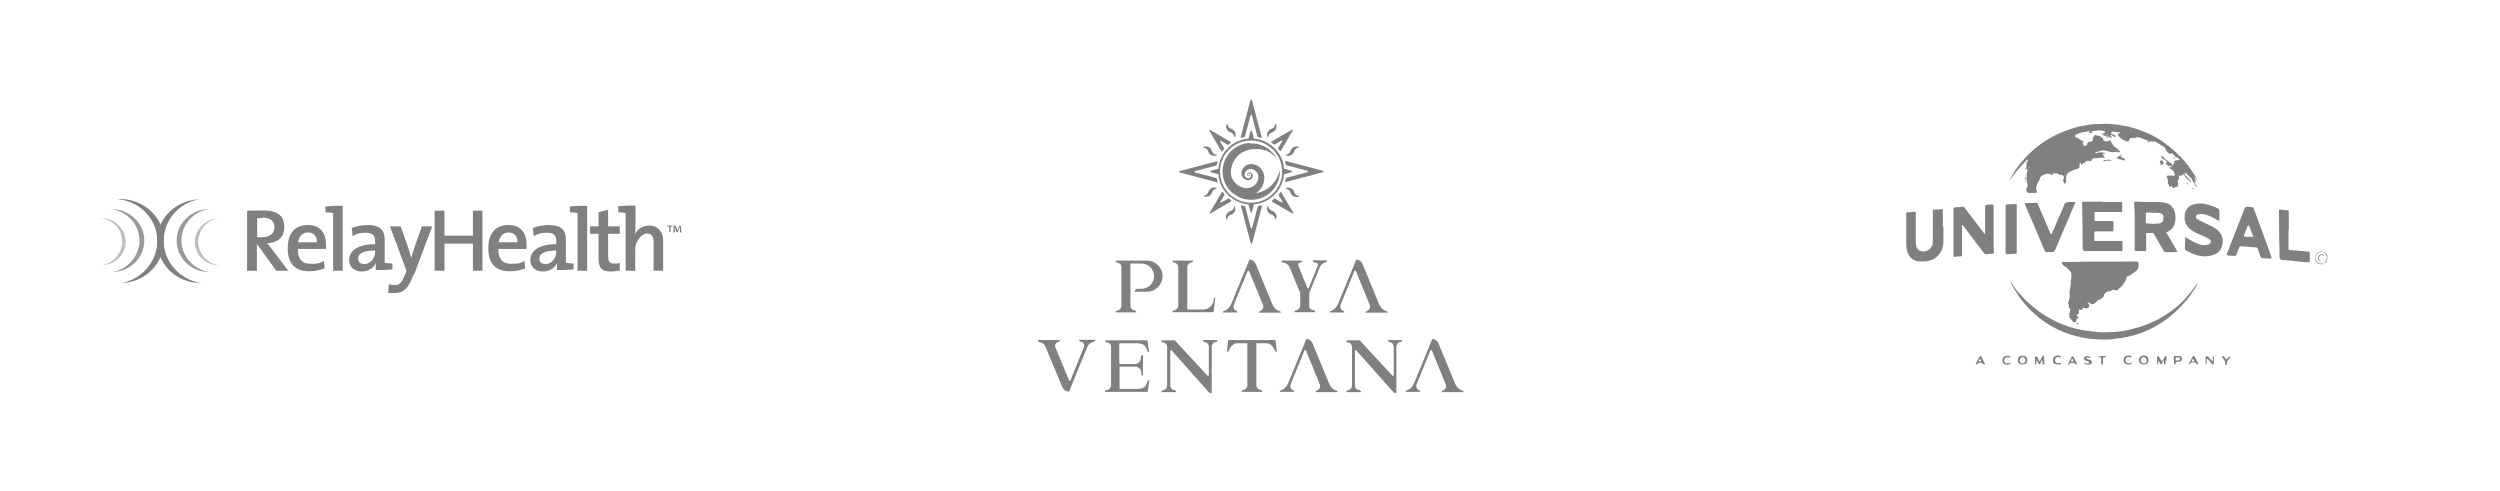 <?xml version="1.0" encoding="UTF-8"?>
<svg id="logos" xmlns="http://www.w3.org/2000/svg" version="1.1" viewBox="0 0 941 185">
  <!-- Generator: Adobe Illustrator 29.6.1, SVG Export Plug-In . SVG Version: 2.1.1 Build 9)  -->
  <defs>
    <style>
      .st0, .st1, .st2 {
        fill: gray;
      }

      .st1 {
        opacity: .8;
      }

      .st1, .st2 {
        isolation: isolate;
      }

      .st2 {
        opacity: .5;
      }
    </style>
  </defs>
  <path class="st0" d="M808.5,53.5c.2,0,.5,0,.7,0,0-.3-.4-.4-.6-.5-1.1-.4-2.1-.8-3.2-1.2-.5-.2-.9-.2-1.4,0-.3.1-.6.1-.9.1-.4,0-.8,0-1.1.1-.3.2-.5.6-.7.9-.3.5-.2.5-.7.3-.8-.3-1.7-.5-2.4-1.2-.4-.4-.7-.8-1.1-1.2-.2-.2,0-.4.3-.5.2,0,.6-.2.6-.2,0-.4-.4-.3-.7-.3-.7,0-1.5-.2-2.2-.3-.3,0-.1,0-.3.3-.5.7.2.6.4.7.4.2.8.4,1.2.6,0,0,.1.1.1.2s0,.1-.2.1c-.4.1-.7.2-1-.2-.2-.2-.4-.3-.6-.4,0,0-.2,0-.3,0,0,.1,0,.3,0,.4.1.1.3.2.5.3,0,0,0,.2.1.3-.1,0-.3.1-.4,0-.3-.1-.7-.3-1-.5,0,0-.2,0-.3,0,0,0,0,.2.2.2.2.1.3.2.5.3,0,0,0,0,0,.1,0,0-.1,0-.2,0-.7-.3-1.3-.7-2-1-.2,0-.2-.2-.4-.3-.2-.1-.5-.2-.7-.3.3,0,.5,0,.8,0,.2,0,.5-.2.7-.3.2-.1.3-.3,0-.5-.4-.2-.8-.4-1.2-.4-1.2-.1-2.4.1-3.5.3,0,0-.2,0-.2.1,0,0,0,.2,0,.2.1.1.3.2.4.3,0,0,0,0,0,.1,0,0,0,0-.2,0-.2,0-.5-.1-.7-.1-.2,0-.4,0-.6,0,0-.2.2-.3.2-.5,0,0,0-.2,0-.2,0,0-.1,0-.2,0-1.1.5-2.4.4-3.5.8-.5.2-.9.4-1.4.6-.2.1-.3.3-.1.5,0,0,0,.2,0,.3,0,.2,0,.4.2.3.4,0,.7,0,.9.3.5.6,1.2.8,1.8,1,.4.1.3.2,0,.4-.3.3-.3.6,0,.9.2.3.3.7.8.5.4-.1.7-.2.8-.7,0-.1,0-.2,0-.3,0-.3.3-.4.6-.5.3,0,.7,0,1-.2.5-.2.6-.5.4-1,0-.2,0-.2.1-.4.2-.1.3-.4.4-.6.2-.3.3-.4.7-.3.5.1.9.2,1.4.3.2,0,.4.3.6.4.3.3.9.3.7,1,.3.3.7.7,1.2.6.2,0,.4,0,.6-.1.3,0,.5-.3.7-.3.2,0,.4.4.5.6.3.4.6.8.8,1.3.2.4.8.8,1.2,1,.6.3.8.9,1.3,1.2,0,0,0,.3,0,.4,0,0-.2.1-.3,0-.7-.1-1.3,0-2,0-.4,0-.8,0-1.2-.1-.5-.1-.9-.3-1.4-.4-.8-.1-1.5-.4-2.3,0-.5.2-1.1.2-1.6.4-.2,0-.3.2-.5.3,0,0,0,.1,0,.2,0,0,0,0,.1,0,.1,0,.3,0,.4,0,.8-.4,1.7-.4,2.6-.3.2,0,.4.1.6.2,0,0,0,.1.1.2,0,0,0,0-.2,0-.1,0-.2,0-.3,0-.2,0-.4,0-.6,0,.1.2.3.3.4.5,0,.5.4.8.7,1.2h0c-.8-.2-1.6-.3-2.4,0-.2,0-.5,0-.8,0-.4,0-.8,0-1.2.1-.3,0-.6.3-.7.6,0,.4-.2.4-.5.4-.1,0-.3,0-.4,0-.7-.3-1.2,0-1.7.6-.2.2-.4.4-.7.3-.2,0-.4,0-.3.2,0,0,0,.2-.1.3,0,0-.2.1-.2,0,0,0-.1-.1-.1-.2,0,0,0-.1,0-.2,0-.1-.1-.2-.2-.3,0,0-.2.2-.3.3,0,.3-.2.6-.1.8.2.7-.3.9-.8,1.2-.1,0-.3.1-.4.1-.8.1-1.6.6-2.3.9-.4.2-.8.5-1.1.8-.2.3-.3.7-.4,1,0,.6,0,1.1,0,1.7,0,.2,0,.4-.1.6-.1.2-.3.3-.5.5-.1-.2-.3-.3-.3-.5-.2-.5-.4-1.1,0-1.6.2-.3,0-.6-.2-.9-.2-.3-.4-.4-.8-.3-.1,0-.3,0-.4-.1-.8-.6-1.7-.6-2.6-.5,0,0-.2.1-.2.2,0,.4-.3.6-.6.3-.5-.5-1-.4-1.6-.4-.2,0-.4,0-.6.2-.2,0-.5.2-.7.3-.8.3-1.3.8-1.4,1.6,0,.1,0,.3,0,.3-.5.4-.6,1-.9,1.5-.4.8-.5,1.7-.2,2.6.2.6.1.6-.5.7-.9,0-1.8,0-2.7,0-.1,0-.3,0-.3-.2-.2-.2-.3-.5-.4-.8-.2-.3.1-.5.2-.8.2-.5.4-1,.2-1.6-.1-.3-.2-.6-.2-.9,0-.4-.2-.9,0-1.3,0-.2,0-.5,0-.8-.2-.7,0-1.3.2-2,0-.1.1-.2,0-.3,0,0,0-.3-.1-.3-.1,0-.3,0-.4,0-.2.3-.3.7-.4,1.1,0,.1,0,.3,0,.4,0,0,0,.1,0,.2,0,0,0-.1,0-.2,0-.4,0-.7.1-1.1,0-.3.3-.7.4-1,0-.2.2-.5.1-.7-.2-.7,0-1.3.5-1.9,0,0,0-.2,0-.3-.1,0-.2,0-.3,0,0,0-.1,0-.2.2-1.2,1.3-2.4,2.5-3.5,3.8-1,1.2-1.9,2.5-2.8,3.7,0,.1-.2.2-.3.4h0c.5-.9,1-1.9,1.5-2.8,1.1-1.8,2.3-3.4,3.7-5,2.6-3,5.6-5.6,9-7.7,2.4-1.5,4.9-2.7,7.6-3.7,2-.7,4-1.3,6.2-1.7,1.7-.3,3.3-.6,5.1-.6s2-.1,3-.1c1.8,0,3.5.2,5.2.4,2,.3,4,.7,5.9,1.3,1.5.5,3,1,4.4,1.6,2.3,1,4.5,2.1,6.5,3.6,1.3.9,2.6,2,3.8,3,1,.9,2,1.8,2.9,2.8,1.9,2,3.5,4.1,4.9,6.4.5.8.9,1.6,1.3,2.4h0c-.2-.3-.5-.6-.7-.9-.2-.2-.2-.6-.5-.5,0,.2.2.4.2.7.1.2.2.5.3.8h0c-.5.3-.6.4-.3.8.1.2.3.4.4.6.2.3.3.6.2.9h0c-.3-.5-.6-1-1-1.6-.1-.2-.3-.4-.4-.7-.2-.6-.6-1.1-1.1-1.5-.5-.5-1-1-1.6-1.6,0,0-.2,0-.4,0,0,.1,0,.2,0,.3,0,.2.1.4.2.5.7.7,1.4,1.5,2.1,2.2.3.3,0,.3,0,.5h0c-.7-.8-1.7-1.3-2.2-2.3,0-.1-.2-.3-.3-.4-.3-.3-.5-.3-.7,0-.2.3-.4.3-.7.2-.1,0-.4,0-.5,0,0,.1-.2.4,0,.5.2.4,0,.6-.2.9-.4.3-.4.9-.2,1.3.2.5,0,.9-.2,1.3,0,.1-.3.2-.5.3,0,0-.2,0-.3,0-.2.1-.5.4-.7.4-.2,0-.4-.4-.6-.6-.1,0-.3-.1-.5,0-.4.2-.6,0-.6-.4,0,0,0-.2,0-.2-.5-.4-.4-.9-.4-1.5,0-.5-.2-1-.4-1.4-.1-.4,0-.5.3-.6.6,0,1.1,0,1.7,0,.3,0,.7.2.9,0,.2-.3,0-.7-.1-1-.4-.9-1-1.6-2-1.8,0,0-.1-.1-.2-.2,0,0,.2,0,.2,0,.1,0,.3,0,.4,0,.3,0,.3,0,.2-.5h0c.2,0,.4,0,.5,0,.4-.5.7-1,1-1.6,0,0,0-.3,0-.4.2-.1.5-.2.8-.3.2,0,.5,0,.7,0,.1,0,.2,0,.3-.2,0,0,0-.2-.1-.3-.4-.3-.7-.8-1.3-.5h0c-.2-.8-.9-1.1-1.4-1.6,0,0-.4,0-.4,0-.2.4-.4.3-.6.1-.6-.5-1.3-1-1.5-1.9,0-.2-.2-.4-.3-.5-1.2-.7-2.3-1.4-3.5-2.1-.2-.1-.6,0-.9,0-.7,0-1.4-.2-2.1-.6,0,0,0,0,0-.2h0ZM793,50.9c0,0,.2,0,.2,0,.1,0,.2-.1.3-.2,0,0-.2-.2-.3-.2,0,0-.2,0-.3.2,0,0,0,.2,0,.2-.1,0-.3.1-.4.2,0,0,.2.2.3.2.4,0,.2-.2.2-.4h0ZM796.8,56.3c0,.2-.2.3-.2.4.1,0,.2.1.3.1s.2-.2.2-.2c0,0-.2-.2-.3-.3h0ZM763.7,63.5c.1-.2.2-.3.3-.4,0,0,0,0-.1-.2,0,.1-.2.2-.3.3,0,0,0,.1.1.2h0Z"/>
  <path class="st0" d="M780.8,121.4c-.2-.1-.5-.2-.6-.4-.4-.5-.8-1-1.2-1.5-.2-.2-.3-.4,0-.8.2-.2,0-.4-.2-.4-.3,0-.3-.2,0-.3.6-.4.4-1.1.4-1.7,0-.3-.2-.4-.5-.2h0c0-.4,0-.7,0-1.1,0,0,0-.2,0-.2-.6-.8,0-1.6.2-2.3.1-.5.2-1,.1-1.5-.1-.9,0-1.8.2-2.7.2-.8.4-1.5.2-2.3,0-.1,0-.2,0-.3.4-.9.3-1.9.2-2.8,0-.2-.1-.4-.2-.5-.6-.8-1.3-1.6-2.2-2.1-.5-.3-.9-.7-1.1-1.3-.2-.3-.1-.4.2-.4,1.1,0,2.2,0,3.3,0,8.1-.3,16.2,0,24.4-.2q1.2,0,1,1.2c0,.2-.2.4-.1.7,0,.8-.4,1.3-.9,1.7-.8.6-1.7,1.2-2.5,1.8,0,0,0,0-.2,0-.7,0-.9.7-1,1.1-.1.6-.4,1.1-.7,1.5-.5.7-.9,1.4-1.6,1.9-.2,0-.3.3-.4.4-.4.5-.9.8-1.6.5-.5-.2-.9-.2-1.3.2-.1.1-.4.2-.6.2-.6,0-1.2.3-1.7.7-.2.2-.4.6-.5.9,0,.4-.2.6-.5.8-.2.1-.4.3-.6.5-.1,0-.2.3-.3.2-.7,0-.9.4-1.3.8-.3.3-.7.7-1.1.9-.5.2-.9,0-1.4-.2-.2-.1-.4-.3-.7-.4,0,0-.2,0-.2,0,0,0,0,.2,0,.3.2.2.6.3.5.8,0,.2.3.4,0,.7-.3.2-.5.5-.9.5-.4,0-.7-.1-1.1-.2-.1,0-.3,0-.4,0s0,0,0,0c0,0,0,0,0,0,0,0,0,.1,0,.2-.3.7-.2.7-1,.4-.1,0-.3,0-.4,0,0,.1,0,.3,0,.4,0,.3,0,.6,0,.8s0,.5-.5.6c-.5.1-.5.3-.1.7,0,0,.2.2.3.3.2.1.2.2,0,.4-.2.2-.4.4-.6.6,0,0-.1,0-.1.1,0,.2,0,.5,0,.6-.1.1-.4.2-.6.2,0,0,0,0,0,.2h0Z"/>
  <path class="st0" d="M803.5,87.6c0-1.3,0-2.7,0-4,0-2.2,0-4.4-.2-6.6,0-.2,0-.4,0-.6,0-.4.2-.5.5-.5.8,0,1.6,0,2.4.1.4,0,.8,0,1.2,0,.9,0,1.8,0,2.7,0,1.4,0,2.8,0,4.2.2,2.3.2,4,1.7,4.4,4.2.2,1.1.2,2.1,0,3.2-.3,1.6-1.2,2.8-2.6,3.5-.8.4-.8.4-.3,1.1,1.1,1.9,2.3,3.9,3.4,5.8.2.3.2.6.3.8-.3,0-.6.1-.9.1-1.1,0-2.2,0-3.3,0-.4,0-.7-.1-.9-.5-1.1-1.9-2.2-3.8-3.3-5.7,0-.1-.2-.2-.2-.4-.2-.5-.6-.7-1.1-.6-.5,0-1,0-1.5,0-.5,0-.5,0-.5.5,0,.8,0,1.6,0,2.4v3.2c0,.6,0,.7-.6.7-1,0-2,0-3.1,0-.5,0-.6,0-.6-.6v-6.5h0ZM810.8,84.2h0c.4,0,.8,0,1.2,0,1.9-.2,2.4-.8,2.3-2.6,0-.7-.4-1.1-1-1.3-.5-.1-1-.2-1.4-.2-1.2,0-2.4,0-3.7-.1-.4,0-.5.1-.5.6,0,.4,0,.8,0,1.2,0,.6,0,1.2,0,1.8,0,.3.1.5.5.5.8,0,1.7.1,2.5.2h0Z"/>
  <path class="st0" d="M791.3,76h6.7c.7,0,.8,0,.8.8v2.5c0,.4-.1.5-.5.5h-9.5c-.3,0-.4.1-.4.4v2.6c0,.2.1.4.4.4.2,0,.4,0,.6,0h5.6c.3,0,.5.1.5.5v3c0,.3-.2.4-.4.4h-6.1c-.6,0-.7,0-.7.7,0,.8,0,1.5,0,2.3,0,.6,0,.6.7.6,1.1,0,2.2,0,3.3,0h6c.6,0,.6,0,.6.6,0,.9,0,1.8,0,2.7,0,.5,0,.5-.5.5h-13.5q-1,0-1-1v-2.8c0-4.6-.1-9.2-.2-13.8,0-1.1,0-1,1-1h6.5Z"/>
  <path class="st0" d="M735.3,87.5v-8.8c0-.5.1-.6.6-.7.2,0,.4,0,.6,0,.7,0,1.3,0,1.9-.2.5,0,.8,0,1.1.4,1.8,2.4,3.6,4.8,5.4,7.1.7.9,1.3,1.7,2,2.6,0,0,.2,0,.3.1,0,0,0-.2,0-.2,0-.2,0-.4,0-.7v-8.9c0-.2,0-.5,0-.7,0-.1.2-.3.3-.3.8-.3,1.7-.2,2.6-.2,0,0,.2.2.3.3,0,.2,0,.4,0,.7,0,4.2,0,8.3,0,12.4,0,1.4,0,2.8.1,4.2,0,.2,0,.4,0,.6,0,.1-.2.3-.3.3-.8,0-1.7.1-2.5.2-.4,0-.6,0-.9-.4-.9-1.3-1.9-2.5-2.9-3.8-1.6-2.2-3.3-4.3-4.9-6.5,0,0,0,0-.1-.1-.1,0-.3-.2-.4-.3,0,.1,0,.3,0,.4v10.7c0,.7,0,.7-.7.8-.7,0-1.3.1-2,.2-.4,0-.5-.2-.5-.5v-8.8h0,0Z"/>
  <path class="st0" d="M822.5,91.4v-1.8c0-.3.2-.4.4-.2.4.2.8.5,1.2.8,1.3.7,2.7,1.5,4.2,1.9,1,.2,1.9.2,2.8,0,.2,0,.4-.2.6-.3.6-.5.7-1.2,0-1.7-.7-.5-1.5-.9-2.2-1.2-1.3-.6-2.7-1-3.9-1.8-1-.6-1.9-1.3-2.5-2.3-.5-.8-.8-1.7-.8-2.6,0-.3,0-.6,0-.9-.1-1.6,1-3.5,2.9-4.2,1.7-.6,3.3-.7,5-.3,1.6.4,3.1.9,4.5,1.6.5.3.7.6.7,1.1,0,1.1,0,2.1,0,3.2,0,.4,0,.5-.4.3-.7-.3-1.3-.7-2-1.1-.8-.4-1.6-.7-2.4-1-.9-.3-1.8-.4-2.8-.3,0,0-.2,0-.2,0-.5.1-.9.3-1,.8-.2.5.2.8.5,1.1.8.5,1.6.9,2.5,1.3,1.2.6,2.4,1.1,3.5,1.7,1.1.6,2.1,1.4,2.8,2.5.9,1.6.9,3.2.4,4.8-.7,2.2-2.4,3.1-4.5,3.5-.6,0-1.1.2-1.7.2-1.7,0-3.3-.4-4.8-1-.8-.3-1.5-.8-2.3-1.1-.4-.2-.6-.5-.6-.9,0-.6,0-1.1,0-1.7h0Z"/>
  <path class="st0" d="M731.5,85.3c0,2,0,4,0,6-.2,2.4-1.1,4.5-3.2,5.9-1.2.8-2.5,1.1-3.9,1.2-.8,0-1.7,0-2.5,0-2-.4-3.2-1.6-3.9-3.4-.3-1-.5-2-.5-3,0-3.5,0-7.1,0-10.6v-.7c0-.8,0-.8.7-.8.9,0,1.8-.2,2.6-.2,0,0,.3,0,.3.2,0,.9,0,1.8,0,2.7,0,2.9,0,5.7,0,8.6,0,.5.1,1,.2,1.5.4,1.7,1.9,2.1,3.2,1.9,1.9-.4,3-1.7,3-3.7,0-3.6,0-7.1,0-10.7v-.6c0-.6,0-.7.7-.7.8,0,1.6-.1,2.4-.2.7,0,.7,0,.7.7v6.1h0Z"/>
  <path class="st0" d="M853.9,97.3c-.8,0-1.7-.1-2.5-.2-.4,0-.5-.3-.6-.6-.3-.9-.6-1.7-.9-2.6-.3-.8-.3-.8-1.1-.8-1.2,0-2.3-.2-3.5-.3-.7,0-1.4,0-2-.1-.3,0-.4.3-.5.5-.3.8-.6,1.5-.9,2.3,0,.2-.1.4-.3.6,0,.1-.3.2-.4.2-.7,0-1.5,0-2.2-.1,0,0-.2,0-.2,0-.8-.2-.8-.2-.5-.9,1.8-4.7,3.7-9.4,5.5-14.1.3-.9.7-1.8,1.1-2.7.2-.5.5-.7,1-.7.6,0,1.3.1,1.9.2.3,0,.4.3.5.5.3.9.7,1.8,1,2.7,1.2,3.2,2.3,6.3,3.5,9.5.7,1.9,1.4,3.8,2.1,5.8,0,.1,0,.3.1.4,0,.4,0,.4-.4.4-.3,0-.6,0-.8,0h0s0,0,0,0ZM847.6,89.2c.4.1.5,0,.4-.4-.4-1.2-.9-2.5-1.4-3.7,0-.1-.2-.2-.3-.3,0,0-.2.2-.3.3-.4,1.1-.9,2.2-1.3,3.3-.2.6-.1.7.5.7.8,0,1.5,0,2.3,0h0Z"/>
  <path class="st0" d="M827.4,106.2c-.4.7-.7,1.5-1.1,2.2-1.2,1.8-2.4,3.6-3.8,5.2-1.9,2.2-4,4.2-6.3,6-2.2,1.7-4.6,3.2-7.1,4.4-3,1.4-6.1,2.4-9.3,3-1.4.3-2.8.3-4.1.6-2.2.3-4.5.2-6.7.1-2.6-.1-5.1-.6-7.6-1.2-3.1-.8-6-1.9-8.8-3.5-2.2-1.2-4.4-2.7-6.3-4.4-1-.9-2.1-1.9-3-2.9-1.9-2-3.5-4.2-4.9-6.5-.6-.9-1.1-1.9-1.6-2.9,0-.2-.1-.3-.2-.5h0c.2.3.5.6.7.9.9,1.6,2,3,3.3,4.3.9,1,1.7,2,2.7,2.8,2.4,2.2,4.9,4.1,7.7,5.7,2.4,1.4,4.9,2.5,7.5,3.4,1.9.6,3.8,1.1,5.7,1.4,1.4.3,2.9.3,4.3.6,2.1.3,4.3.2,6.4.1,2.3-.1,4.7-.4,7-1,2.1-.5,4.2-1.1,6.2-1.9,2.3-.9,4.5-2,6.6-3.3,1.9-1.2,3.7-2.5,5.4-4,1.4-1.2,2.6-2.6,3.8-4,1-1.2,2-2.5,2.9-3.8.2-.3.5-.6.7-.9h0Z"/>
  <path class="st0" d="M771.4,94.9c-.3,0-.6,0-.8,0-.6,0-.9-.2-1.1-.8-1.1-2.7-2.3-5.4-3.4-8.1-1-2.3-2-4.6-3-6.9-.3-.7-.6-1.5-.9-2.2-.2-.4,0-.5.4-.5.8,0,1.6,0,2.4,0,.5,0,.9,0,1.3-.1.3,0,.6,0,.7.4.8,2,1.7,4,2.6,6,.7,1.7,1.4,3.3,2.1,5,0,0,0,.2.1.2.2.3.3.3.5,0,.3-.6.5-1.2.8-1.8,1.3-2.9,2.5-5.9,3.8-8.8,0,0,0,0,0,0,.2-1.1,1-1.2,1.9-1.3.7,0,1.4,0,2,0,.4,0,.5,0,.3.4-.8,1.8-1.6,3.6-2.3,5.4l-3,7c-.8,1.8-1.5,3.5-2.2,5.2-.3.7-.7,1-1.4.9-.2,0-.5,0-.7,0h0Z"/>
  <path class="st0" d="M861.4,86.6v7c0,.3.1.5.4.5,1.2.1,2.5.2,3.7.3,1.2.1,2.3.2,3.5.3.2,0,.4.1.4.4v3.2c0,.3-.2.4-.4.4s-.6,0-.8,0c-1.1,0-2.2-.2-3.4-.3-.8,0-1.7-.2-2.5-.3-.8,0-1.7-.1-2.5-.2-.2,0-.3,0-.5,0-.9,0-1.3-.5-1.3-1.4s0-1.8,0-2.7c-.2-4.6-.1-9.2-.2-13.8v-.5c0-.6.1-.7.7-.6.8,0,1.6.2,2.4.3.6,0,.6,0,.6.7v6.8h0Z"/>
  <path class="st0" d="M754.9,86.3v-8.4c0-.8.1-1,1-1,1,0,1.9,0,2.9-.1.1,0,.3.2.3.3,0,.2,0,.4,0,.6,0,5.7,0,11.3,0,17v.4c0,.3-.2.4-.4.4-1,0-2.1.1-3.1.2-.6,0-.7,0-.7-.7v-8.6h0Z"/>
  <path class="st0" d="M815.1,135.7c0,.4,0,.8,0,1.2,0,.1-.2.3-.3.3-.1,0-.3-.2-.3-.3,0-.3,0-.6,0-.9s0-.2,0-.3c0,0-.2.1-.3.2-.2.3-.3.6-.4.9,0,.1-.2.3-.4.4,0,0-.2-.2-.3-.3-.2-.3-.3-.6-.4-.8,0-.1-.2-.2-.3-.3,0,.1-.1.3-.1.4,0,.2,0,.5,0,.8,0,.1-.1.2-.2.3,0-.1-.2-.2-.2-.4,0-.8,0-1.6,0-2.4,0-.1.1-.4.2-.4.2,0,.5,0,.6.2.2.3.4.8.6,1.1.1.2.3.4.4.6.2-.2.3-.4.5-.6.2-.3.3-.7.5-1,.1-.2.3-.3.6-.3.3,0,.2.3.2.5v1.2h0Z"/>
  <path class="st0" d="M769.5,135.4c0,.5,0,1,0,1.5,0,.1,0,.3-.2.3-.2,0-.5,0-.5-.2,0-.4,0-.7,0-1.1,0,0,0-.2,0-.2,0,0-.2,0-.3,0-.2.4-.3.7-.5,1.1,0,.1-.2.3-.4.4,0,0-.2-.2-.3-.3-.2-.4-.3-.7-.5-1.1,0,0-.1-.1-.2-.1s-.1.1-.1.2c0,.3,0,.7,0,1s0,.2-.1.3c0,0-.2,0-.3,0,0,0-.1-.1-.1-.2,0-.9,0-1.8,0-2.7,0,0,.1-.2.2-.2.3,0,.5,0,.7.4.2.4.4.8.6,1.2,0,.1.1.2.2.3.1-.1.2-.2.3-.4.2-.4.4-.8.6-1.2,0-.2.2-.3.4-.4.2-.1.4,0,.4.3v1h0,0Z"/>
  <path class="st0" d="M806.9,137.2c-1.1.1-1.8-.8-1.8-1.7,0-1.2.8-1.6,1.8-1.7,1.1,0,1.8.6,1.8,1.7s-.6,1.7-1.8,1.7h0ZM808,135.7c0-.6-.5-1.3-1.1-1.3s-1.1.6-1.1,1.2c0,.6.4,1.1,1.1,1.2s1.1-.4,1.2-1.1Z"/>
  <path class="st0" d="M761.2,137.2c-1.1,0-1.8-.6-1.7-1.7,0-1,.7-1.7,1.8-1.6.9,0,1.8.4,1.8,1.7,0,1.1-.7,1.6-1.8,1.6ZM762.4,135.6c0-.6-.6-1.2-1.1-1.2-.5,0-1.1.6-1.1,1.3,0,.6.5,1.1,1.1,1.1.6,0,1.1-.5,1.1-1.2h0Z"/>
  <path class="st0" d="M830.2,135.6c0-.3,0-.7,0-1,0-.2,0-.5.2-.5.2,0,.5,0,.7.1.2.2.4.4.6.7.3.3.6.6.9.9,0,0,.1,0,.2.1,0,0,.1-.2.1-.3,0-.4,0-.8,0-1.2,0-.1.1-.3.2-.4,0,.1.2.2.2.4,0,.8,0,1.6,0,2.4,0,.4-.3.5-.6.3-.1,0-.2-.2-.3-.3-.5-.5-.9-1.1-1.4-1.6,0,0-.2-.1-.2-.1,0,0-.2.2-.2.2,0,.4,0,.8,0,1.2,0,.1,0,.3,0,.4,0,0-.2.2-.2.2,0,0-.2-.1-.2-.2,0-.4,0-.9,0-1.4h0,0Z"/>
  <path class="st0" d="M818.2,135.6v-1.2c0-.3.2-.4.5-.4.6,0,1.1,0,1.7,0,.5,0,.8.3.9.8.1.6,0,1-.5,1.2-.3.1-.7.2-1.1.2-.6,0-.7,0-.8.7,0,.2-.2.4-.4.3-.1,0-.2-.2-.2-.4,0-.4,0-.8,0-1.2h0ZM819.6,134.5c-.7,0-.8.2-.7.8,0,.4.4.4.7.4.6,0,1-.2,1-.6,0-.4-.4-.6-.9-.6h0Z"/>
  <path class="st0" d="M747.2,137.1c0,0-.2.1-.3.1-.3,0-.4-.1-.5-.3-.4-.5-1.6-.5-2,0-.1.1-.2.2-.4.3,0,0-.2,0-.3,0,0-.1,0-.2,0-.3.4-.8.8-1.7,1.3-2.5.3-.5.7-.5.9,0,.4.8.8,1.7,1.2,2.5,0,0,0,.1,0,.2h0ZM745.3,136.2c.2-.1.4-.3.4-.4,0-.2-.2-.5-.4-.7,0,0-.5.5-.5.7,0,.1.2.2.5.4h0Z"/>
  <path class="st0" d="M785.6,137.3c-.2,0-.6-.2-1-.3,0,0,0-.2-.1-.4.1,0,.3,0,.3,0,.4.2.8.3,1.2.2.2,0,.3-.2.4-.4,0,0-.2-.3-.3-.3-.4-.2-.8-.2-1.1-.4-.5-.2-.6-.5-.6-.9,0-.4.4-.6.8-.7.6-.2,1.1,0,1.6.2,0,0,.1.2.2.4-.1,0-.2.1-.3,0-.3,0-.7-.2-1-.2s-.3.2-.4.3c.1.1.2.3.3.3.4.2.8.3,1.2.4.4.2.6.5.6.9,0,.4-.4.7-.8.8-.2,0-.5,0-.9,0h0Z"/>
  <path class="st0" d="M823.9,137.3c0-.2-.1-.3,0-.4.5-.9.9-1.8,1.4-2.7.2-.3.5-.3.8,0,0,0,0,.1.1.2.4.8.8,1.6,1.2,2.4,0,0,0,.3,0,.3-.1,0-.3.1-.4,0-.2,0-.3-.1-.4-.3-.2-.5-.7-.4-1.1-.4-.4,0-.8-.1-1,.4,0,.1-.3.2-.5.4h0ZM825.5,136.2c.2-.2.5-.3.4-.4-.1-.3-.3-.5-.5-.7-.2.2-.3.4-.4.7,0,0,.3.2.5.4h0Z"/>
  <path class="st0" d="M781.8,137.1c0,0-.1.1-.2.1-.3,0-.5,0-.6-.3-.2-.5-.7-.3-1-.3s-.8-.1-1,.4c0,.1-.2.2-.4.3,0,0-.2,0-.2,0,0,0,0-.2,0-.2.4-.9.9-1.8,1.3-2.7.2-.4.6-.4.8,0,.5.9.9,1.8,1.3,2.6,0,0,0,0,0,.1h0ZM780,136.2c.2-.2.4-.3.4-.4,0-.3-.4-.8-.5-.7-.2.2-.3.4-.4.7,0,0,.3.2.5.4h0Z"/>
  <path class="st0" d="M774.5,137.2c-1.1,0-1.8-.6-1.8-1.6,0-1.1.8-1.9,2-1.8.3,0,.6.1.9.3,0,0,0,.2.2.4-.1,0-.2,0-.3,0-.2,0-.3-.1-.5-.1-.7-.2-1.4.3-1.5,1-.1.7.4,1.3,1.1,1.3.3,0,.6-.1.9-.1,0,0,.2,0,.3,0,0,.1,0,.4-.1.4-.2.1-.4.2-.6.2-.2,0-.3,0-.5,0h0Z"/>
  <path class="st0" d="M755.5,137.3c-1.3,0-2.1-1-1.7-2.3.2-.7,1.1-1.2,1.9-1.1.3,0,.7.2,1,.3,0,0,0,.2,0,.4,0,0-.2,0-.3,0-.2,0-.3-.1-.5-.1-.8-.2-1.6.4-1.5,1.2,0,.6.4,1,1,1.1.3,0,.7-.1,1.1-.2,0,0,.2,0,.3,0,0,.1,0,.2,0,.3,0,0-.2.1-.3.2-.3,0-.6.1-.9.2h0Z"/>
  <path class="st0" d="M801.1,137.2c-1.1,0-1.8-.6-1.8-1.6,0-1.1.8-1.9,2-1.8.3,0,.6.1.9.2,0,0,.1.2.2.4-.1,0-.2.1-.3.1-.2,0-.3,0-.5-.1-.5-.2-.9,0-1.3.4-.3.4-.3.8-.2,1.2.2.5.6.7,1.1.7s.5,0,.8-.1.3-.2.4,0c0,.1-.1.3-.2.4-.2.1-.4.1-.6.2-.1,0-.3,0-.4,0h0Z"/>
  <path class="st0" d="M815.3,61.3c.3,0,.4-.2.2-.5s-.5-.4-.7-.6c-.4-.2-.8-.5-1.1-.7-.2-.2-.2-.4-.3-.7,0,0,.1-.2.2-.2,0,0,.2.1.2.2,0,.5.7,0,.8.5,0,.3.1.5.5.7.5.3,1,.7,1.5,1.1.2.2.3.3.6.4.1,0,.3.2.3.3.2.6.2.6-.5.6-.4,0-.8.1-1.2.2h0c0,0,0-.2,0-.2,0-.1.2-.2.3-.3-.2,0-.3-.2-.4-.1-.6,0-.2-.5-.5-.7h0Z"/>
  <path class="st0" d="M837.9,137.3c-.2-.1-.3-.2-.4-.3,0-.1,0-.3,0-.5,0-.4-.1-.8-.4-1.1-.3-.4-.5-.7-.8-1.1-.1-.2,0-.3.2-.3.4,0,.7.3.9.6.2.2.4.5.7.7.2-.2.4-.5.6-.7.1-.1.2-.3.4-.4.1,0,.3,0,.5,0,0,.1,0,.3-.2.4-.3.4-.6.9-1,1.3-.3.3-.2.7-.2,1.1,0,.2-.1.3-.2.6h0Z"/>
  <path class="st0" d="M791.4,134c.4,0,.7,0,1.1,0,0,0,.2.1.2.2,0,0-.2.2-.3.3,0,0-.2,0-.3,0-.4,0-.5.2-.5.6,0,.6,0,1.1,0,1.7,0,.2,0,.4-.2.4-.2,0-.5,0-.5-.3v-1.9c0-.4-.1-.5-.5-.5-.1,0-.2,0-.3,0,0,0-.2-.1-.2-.2,0,0,0-.2.2-.2.3,0,.6,0,.9,0h.3s0,0,0,0Z"/>
  <path class="st0" d="M799.5,60.4c-.2,0-.3,0-.3,0-.8-.5-1.7-.5-2.5-.8,0,0,0-.2,0-.2.5-.4,1.1-.8,1.7-1.1,0,0,.2,0,.3,0,0,0,0,.2-.2.2,0,0-.2.1-.3.2,0,0,0,.2,0,.3.4.2.7.3,1.1.5.1,0,.3.1.3.2.1.2.2.3.3.5-.2,0-.3.2-.5.2h0Z"/>
  <path class="st0" d="M874.7,99.2c-1.2.7-2.7-.1-3.1-1.1-.5-1.2,0-2.7,1.2-3.2.5-.2,1.1-.3,1.6,0h0c-.3,0-.6,0-.8,0-1.1,0-2.1,1.1-2,2.2.1,1.3,1.1,2.2,2.1,2.1.3,0,.6,0,.9,0h0Z"/>
  <path class="st0" d="M813.2,61.5s0-.2,0-.2c-.8-.3.3-.6,0-.9.2-.2.8,0,.9.2,0,.1,0,.3.2.5.2.4,0,.6-.2.7-.1,0-.2.1-.4.2-.4.2-.5.1-.5-.5h0Z"/>
  <path class="st0" d="M874.5,94.9c.8.2,1.5.9,1.5,1.7,0,.3,0,.6,0,.8,0,.9-.5,1.4-1.4,1.7h0c0,0,.1-.2.2-.2,1.3-1,1.4-2.5.1-3.6-.2-.2-.3-.3-.5-.4h0Z"/>
  <path class="st0" d="M794.8,60.3c-.2,0-.4.2-.6.2-.7,0-1.4,0-2.1.2,0,0-.2,0-.2,0,0,0-.2-.2-.2-.2,0,0,0-.1.2-.2.3,0,.7-.3,1.1,0,.2.1.4,0,.4-.3h0c.5.1,1,.2,1.5.3h0Z"/>
  <path class="st0" d="M762.4,68.3c0-.4,0-.8,0-1.2,0-.1,0-.3,0-.4,0-.1.2-.2.3-.3,0,0,0,.2,0,.3,0,.6,0,1.1-.3,1.6h0Z"/>
  <path class="st0" d="M781.3,121.7c.2,0,.5-.3.6-.2.3.1.5.4.8.6,0,0,0,0,0,0-.3,0-.5,0-.8-.2-.2,0-.3-.2-.5-.3h0Z"/>
  <path class="st0" d="M823.3,68.7c0,.2.2.4.2.6,0,.1,0,.3,0,.4,0-.1-.1-.2-.2-.3,0-.2-.2-.4-.2-.5,0,0,0,0,0-.2h.1Z"/>
  <path class="st0" d="M818.6,60.1c-.2-.2-.3-.3-.5-.5,0,0,0-.2,0-.2,0,0,.2,0,.2,0,.2.2.4.3.2.6h0Z"/>
  <path class="st0" d="M794.8,60.3c0,0,0-.2.2-.2.1,0,.3-.1.4-.2h0c-.1.2-.3.3-.4.3,0,0-.2,0-.2,0h0Z"/>
  <path class="st0" d="M825.6,70.7v.5h0c-.1,0-.2-.1-.4-.2,0,0-.1-.2-.2-.2h.3c0,0,.2,0,.2,0h0Z"/>
  <path class="st0" d="M800.2,60.8c0,0,0,.1,0,.2,0,0-.2-.1-.2-.2,0,0,0,0,0-.1,0,0,.2,0,.3.1Z"/>
  <path class="st0" d="M790.3,50.5c.1,0,.2,0,.3,0,0,0-.2,0-.2,0,0,0-.2,0-.2,0,0,0,.2,0,.2-.1h0Z"/>
  <path class="st0" d="M762.4,69c-.3-.4-.3-.4,0-.7h0v.7h0Z"/>
  <path class="st0" d="M818.7,60.3h.3c0,0,0,.2-.1.3,0,0-.1-.2-.2-.3h0Z"/>
  <path class="st0" d="M778.6,116.1c0,.1,0,.2,0,.3,0,0,0,.1,0,.2,0,0,0-.2,0-.2,0,0,0-.2.1-.3h0Z"/>
  <path class="st0" d="M762.4,69s0,0,0,0c0,.1,0,.3,0,.4,0,0,0,0,0,0,0-.1,0-.3,0-.4h0c0,0,0,0,0,0Z"/>
  <path class="st0" d="M791.3,50s0,0,0,0c0,0,0,0,.2,0,0,0,0,0,0,0,0,0,0,0-.1,0Z"/>
  <path class="st0" d="M808.5,53.5c0,0-.1,0-.2,0,0,0,0-.1,0-.2,0,0,0,0,.1,0,0,0,0,0,0,.1h0Z"/>
  <path class="st0" d="M822.8,67.8c0,0,0,.1,0,.2,0,0,0,0,0,0,0,0,0-.1,0-.2h0Z"/>
  <path class="st0" d="M756.6,69.2l.2-.3h0c0,.1-.1.2-.2.3h0Z"/>
  <path class="st0" d="M794.7,58.2c0,0-.1,0-.2,0h.2c0,0,0,0,0,0h0Z"/>
  <path class="st0" d="M756.6,69.2c0,.1-.1.2-.2.3h0c0-.1.1-.2.2-.3h0Z"/>
  <path class="st0" d="M807.9,53s0,0,0,0,0,0,0,0c0,0,0,0,0,0s0,0,0,0Z"/>
  <path class="st0" d="M827.9,69.5c0-.1-.1-.2-.2-.3h0c0,.1.1.2.2.3h0Z"/>
  <path class="st0" d="M825.6,69.8c0,0,0,.1.1.2,0,0,0-.1-.1-.2h0Z"/>
  <path class="st0" d="M827.3,71.2c0,0,0,.1,0,.2,0,0,0,0,0,0,0,0,0-.1,0-.2h0Z"/>
  <path class="st0" d="M781.2,121.6c-.1,0-.2-.1-.3-.2h0c.1,0,.2.1.3.2h0Z"/>
  <path class="st0" d="M782.9,117.4s0,0,0,0c0,0,0,0,0,0,0,0,0,0,0,0s0,0,0,0Z"/>
  <path class="st0" d="M778.7,117.3s0,0,0,0c0,0,0,0,0,0,0,0,0,0,0,0h0Z"/>
  <path class="st0" d="M827.8,69.2c0-.1-.1-.2-.2-.3h0c0,.1.1.2.2.3h0Z"/>
  <path class="st0" d="M827.4,106.2l.2-.3h0c0,.1-.1.2-.2.3h0Z"/>
  <path class="st0" d="M828.3,104.7c0,0,0-.1,0-.2,0,0,0,.1,0,.2h0Z"/>
  <path class="st0" d="M756.4,105.5c0,.1.1.2.2.3h0c0-.1-.1-.2-.2-.3h0Z"/>
  <path class="st0" d="M828.1,105c0-.1.1-.2.2-.3h0c0,.1-.1.2-.2.3h0Z"/>
  <path class="st0" d="M756.4,105.5c0-.1-.1-.2-.2-.3h0c0,.1.1.2.2.3h0Z"/>
  <path class="st0" d="M827.9,105.3c0-.1.1-.2.2-.3h0c0,.1-.1.2-.2.3h0Z"/>
  <path class="st0" d="M756.3,105.2s0,0,0,0c0,0,0,0,0,0h0Z"/>
  <path class="st0" d="M828,105.3s0,0,0,0c0,0,0,0,0,0h0Z"/>
  <path class="st0" d="M827.6,105.8s0,0,0,0c0,0,0,0,0,0h0Z"/>
  <path class="st0" d="M822.8,67.8s0,0,0,0c0,0,0,0,0,0h0Z"/>
  <path class="st0" d="M781.2,121.6c0,0,.1.1.2.2h0c0,0-.1-.1-.2-.2h0Z"/>
  <path class="st0" d="M825.5,71.2s0,0,0,0c0,0,0,0,0,0h0Z"/>
  <path class="st0" d="M817.3,63.4s0,0,0,0c0,0,0,0,0,0h0Z"/>
  <path class="st0" d="M825.5,70.7s0,0,0,0c0,0,0,0,0,0h0Z"/>
  <path class="st0" d="M815.8,62.7s0,0,0,0c0,0,0,0,0,0h0Z"/>
  <path class="st0" d="M815.3,61.3s0,0,0,0c0,0,0,0,0,0h0Z"/>
  <path class="st0" d="M819.2,60.1c0,0-.1.1-.2.2h0c0,0,.1-.1.2-.2h0Z"/>
  <path class="st0" d="M818.7,60.3c0,0-.1-.1-.2-.2h0c0,0,.1.1.2.2h0Z"/>
  <path class="st0" d="M825.5,69.8s0,0,0,0c0,0,0,0,0,0h0Z"/>
  <path class="st0" d="M828,69.5s0,0,0,0c0,0,0,0,0,0h0Z"/>
  <path class="st0" d="M756.4,69.5s0,0,0,0c0,0,0,0,0,0h0Z"/>
  <path class="st0" d="M825.2,69.3s0,0,0,0c0,0,0,0,0,0h0Z"/>
  <path class="st0" d="M794.7,58.2s0,0,0,0c0,0,0,0,0,0h0Z"/>
  <path class="st0" d="M826.9,68.8s0,0,0,0h0Z"/>
  <path class="st0" d="M793,50.9c0,0,0-.2,0-.2,0,0,.2-.2.3-.2.1,0,.2.2.3.2-.1,0-.2.1-.3.2,0,0-.2,0-.2,0h0s0,0,0,0Z"/>
  <path class="st0" d="M796.8,56.3c.1.1.2.2.3.3,0,0-.1.2-.2.2-.1,0-.2,0-.3-.1,0,0,.1-.2.2-.4h0Z"/>
  <path class="st0" d="M763.7,63.5c0-.1-.1-.2-.1-.2,0-.1.2-.2.3-.3,0,0,.1.1.1.2,0,.1-.2.2-.3.4h0Z"/>
  <path class="st0" d="M793,50.9c0,.2.2.4-.2.4,0,0-.2-.2-.3-.2.1,0,.3-.1.4-.2h0Z"/>
  <path class="st0" d="M783.7,115.9s0,0,0,0c0,0,0,0,0,0h0s0,0,0,0Z"/>
  <path class="st0" d="M874.5,98.2c-.5.5-1.3.4-1.7-.1-.6-.7-.3-1.9.5-2.3.5-.2.9-.2,1.4.3,0,0,.1.2.2.3-.1,0-.2,0-.3-.1-.6-.5-1-.5-1.4,0-.4.3-.5,1-.2,1.6.2.5.7.7,1.3.5,0,0,.2,0,.2,0h0Z"/>
  <path class="st0" d="M874.7,98c0,0,0-.1,0-.2,0,0,0,0,.2-.1,0,0,0,.1,0,.2,0,0,0,0-.1,0h0Z"/>
  <path class="st0" d="M874.7,98c0,0-.1.1-.2.2h0c0,0,.1-.1.2-.2h0Z"/>
  <path class="st0" d="M44.5,75c8.1.8,14.5,7.3,14.7,15.3.2,7.9-5.7,14.8-13.4,16.2h0c9-.2,16.1-7.5,15.9-16.3-.2-8.8-8-15.5-17-15.3h0,0Z"/>
  <path class="st1" d="M41.5,78.7c6,.6,10.8,5.4,11,11.5.2,5.9-4.3,11.1-10.1,12.2h0c6.8-.2,12.1-5.6,11.9-12.2-.2-6.6-6-11.6-12.7-11.5h0,0Z"/>
  <path class="st2" d="M37.8,82.1c4.5.4,8.1,4.1,8.2,8.6.1,4.4-3.2,8.3-7.6,9.1h0c5.1-.1,9.1-4.2,8.9-9.1s-4.5-8.7-9.5-8.6c0,0,0,0,0,0Z"/>
  <path class="st0" d="M75.6,74.9c-8,1.1-14.1,7.9-14,16,.1,7.9,6.4,14.5,14.1,15.6h0c-9,.2-16.4-6.8-16.6-15.5-.2-8.8,7.3-15.9,16.3-16h0,0Z"/>
  <path class="st1" d="M78.8,78.7c-6,.8-10.6,5.9-10.5,12,.1,5.9,4.8,10.9,10.6,11.7h0c-6.8.1-12.3-5.1-12.4-11.7-.1-6.6,5.4-11.9,12.2-12h0,0Z"/>
  <path class="st2" d="M82.5,82.1c-4.5.6-7.9,4.4-7.9,9,0,4.4,3.6,8.2,8,8.8h0c-5.1,0-9.2-3.8-9.3-8.7,0-4.9,4.1-8.9,9.2-9h0,0Z"/>
  <path class="st0" d="M104,101.9l-7.1-9.8h-.2v9.8h-3.7v-22.6c1.6,0,3.5-.1,6.1-.1,4.7,0,7.9,1.6,7.9,6.1s-2.7,5.9-6.4,6.3c.6.8,1.3,1.7,1.9,2.4l6,7.9h-4.6,0ZM98.7,82.1c-.7,0-1.4,0-1.9,0v7.2c.3,0,1,0,1.8,0,2.9,0,4.7-1.5,4.7-3.8s-1.5-3.6-4.6-3.6h0Z"/>
  <path class="st0" d="M122.7,93.7h-10.6c0,3.9,1.6,5.6,4.9,5.6s3.5-.4,4.9-1.1l.3,2.8c-1.7.7-3.7,1.1-5.8,1.1-5.2,0-8.1-2.7-8.1-8.6s2.8-8.8,7.6-8.8,6.8,3.3,6.8,7.2,0,1,0,1.7h0ZM115.9,87.5c-2,0-3.4,1.5-3.7,3.7h7.1c0-2.3-1.2-3.7-3.3-3.7h0Z"/>
  <path class="st0" d="M129,101.9h-3.6v-21.7c-.8-.1-1.9-.3-2.9-.3v-2.2c1.9-.2,4.3-.3,6.5-.2v24.5h0Z"/>
  <path class="st0" d="M141.4,101.9c0-1.1,0-2.2.2-3.1h0c-.8,2-2.9,3.4-5.5,3.4s-4.7-1.6-4.7-4.3c0-3.8,3.8-6,9.8-6v-1.1c0-2.1-.9-3.2-3.5-3.2s-3.6.5-5,1.3l-.3-3.1c1.6-.6,3.7-1.1,5.9-1.1,5.1,0,6.5,2.2,6.5,5.6v8.6c.8.1,1.9.3,2.9.3v2.2c-1.9.2-4.3.3-6.3.2h0ZM141.2,94.3c-5.2,0-6.4,1.6-6.4,3s.9,2.1,2.3,2.1c2.4,0,4.1-2.3,4.1-4.7v-.3h0Z"/>
  <path class="st0" d="M155.6,103.5c-1.9,5.2-3.6,6.8-7.3,6.8s-1.6,0-2.2-.2l.3-3.2c.7.3,1.4.4,2.2.4,1.7,0,2.6-.8,3.7-3.6l.7-1.8-6.2-16.7h4l2.7,7.6c.5,1.5.9,2.9,1.3,4.4h0c.3-1.3,1-3.5,1.6-5.2l2.4-6.8h3.9l-6.9,18.3h0Z"/>
  <path class="st0" d="M178,101.9v-10.2h-10.7v10.2h-3.7v-22.6h3.7v9.4h10.7v-9.4h3.6v22.6h-3.6Z"/>
  <path class="st0" d="M198.2,93.7h-10.6c-.1,3.9,1.6,5.6,4.9,5.6s3.5-.4,4.9-1.1l.3,2.8c-1.7.7-3.7,1.1-5.8,1.1-5.2,0-8.1-2.7-8.1-8.6s2.8-8.8,7.6-8.8,6.8,3.3,6.8,7.2,0,1-.1,1.7h0ZM191.4,87.5c-2,0-3.4,1.5-3.7,3.7h7.1c0-2.3-1.2-3.7-3.4-3.7h0Z"/>
  <path class="st0" d="M209.6,101.9c0-1.1,0-2.2.2-3.1h0c-.8,2-2.9,3.4-5.5,3.4s-4.7-1.6-4.7-4.3c0-3.8,3.8-6,9.8-6v-1.1c0-2.1-.9-3.2-3.5-3.2s-3.6.5-5,1.3l-.3-3.1c1.6-.6,3.7-1.1,5.9-1.1,5.1,0,6.5,2.2,6.5,5.6v8.6c.8.1,1.9.3,2.9.3v2.2c-1.9.2-4.3.3-6.3.2h0ZM209.4,94.3c-5.2,0-6.4,1.6-6.4,3s.9,2.1,2.3,2.1c2.4,0,4.1-2.3,4.1-4.7v-.3h0Z"/>
  <path class="st0" d="M221,101.9h-3.6v-21.7c-.8-.1-1.9-.3-2.9-.3v-2.2c1.9-.2,4.3-.3,6.5-.2v24.5h0Z"/>
  <path class="st0" d="M229.9,102.2c-3.6,0-4.6-1.4-4.6-5.1v-9.1h-3.2v-2.8h3.2v-5.3l3.6-1v6.3h4.4v2.8h-4.4v8c0,2.5.5,3.2,2.2,3.2s1.5,0,2.2-.3v2.9c-1,.2-2.2.4-3.3.4h0Z"/>
  <path class="st0" d="M232.7,79.8v-2.2c1.9-.2,4.3-.3,6.5-.2v7.6c0,1,0,2.4-.3,3.3h0c1-2.1,2.9-3.4,5.7-3.4s5,2.4,5,5.3v11.7h-3.6v-10.7c0-2.1-.6-3.3-2.5-3.3s-4.4,2.7-4.4,6v8h-3.6v-21.7c-.8-.1-1.9-.3-2.9-.3h0Z"/>
  <path class="st0" d="M253.2,84.9v.4h-.8v2.1h-.5v-2.1h-.8v-.4h2.1ZM255.9,87.4v-1.5c0-.2,0-.4-.1-.7h0c0,.2-.1.5-.2.8l-.5,1.4h-.5l-.4-1.4c0-.2-.1-.5-.2-.7h0c0,.2,0,.5,0,.7v1.5h-.6l.2-2.5h.8l.4,1.2c0,.2.1.4.2.6h0c0-.2.1-.4.2-.6l.4-1.2h.7l.2,2.5h-.5,0Z"/>
  <path class="st0" d="M428.2,108.7h1.4c2.6,0,4.8-2.1,4.8-4.7s-2.1-4.8-4.7-4.8h-4.2v15.9c0,.8.5,1.5,1.3,1.7h.4c.3.2.5.5.5.8h-7.8c0-.3.2-.6.5-.7h.4c.8-.3,1.3-1,1.3-1.8v-14.6c0-.8-.5-1.4-1.3-1.6h-.4c-.3-.2-.5-.5-.5-.8h11.8c3.2,0,5.9,2.6,5.9,5.8,0,3.2-2.6,5.9-5.8,5.9h-4.7c0-.6.5-1.1,1.1-1.1h0ZM510.3,102c0-.2-.4-.2-.5,0l-5.1,12.5c-.5,1.2,0,2.2.9,2.5.3,0,.4.3.4.6h-5.5c0-.3.2-.5.5-.6,1.1-.3,2.1-1.4,2.6-2.5l6.9-16.8h0c1,0,1.9.6,2.3,1.5l6.3,15.3c.4,1.1,1.5,2.3,2.7,2.6.3,0,.5.3.5.6h-8.3c0-.3.2-.5.4-.6.9-.3,1.7-1.3,1.1-2.5l-5.1-12.5h0ZM470.1,102c0-.2-.4-.2-.5,0l-5.1,12.5c-.5,1.2,0,2.2.9,2.5.3,0,.4.3.4.6h-5.5c0-.3.2-.5.5-.6,1.1-.3,2.1-1.4,2.6-2.5l6.9-16.8h0c1,0,1.9.6,2.3,1.5l6.3,15.3c.4,1.1,1.5,2.3,2.7,2.6.3,0,.5.3.5.6h-8.3c0-.3.2-.5.4-.6.9-.3,1.7-1.3,1.1-2.5l-5.1-12.5h0ZM499.4,98.1h0c0,.3-.2.6-.5.7h-.2c-.9.3-1.5.9-1.9,1.7l-4,9.8v4.8c0,.8.5,1.4,1.3,1.6h.4c.3.2.5.5.5.8h-7.8c0-.3.2-.6.5-.7h.4c.7-.3,1.3-1,1.3-1.7v-4.8l-4-9.7c-.4-.8-1.1-1.5-2-1.7h-.6c-.3-.2-.5-.5-.5-.8h7.8c0,.3-.2.6-.5.7h-.4c-.5.3-.7.8-.5,1.2l3.4,8.4c0,.2.4.2.5,0l3.4-8.4c.2-.5,0-1-.6-1.1l-.8-.2c-.3,0-.5-.4-.5-.7h5.5,0ZM457.4,112l-.6,5.5h-15.5c0-.3.2-.6.5-.7h.4c.7-.3,1.3-1,1.3-1.7v-14.6c0-.7-.5-1.4-1.3-1.6h-.4c-.3-.2-.5-.5-.5-.8h7.8c0,.3-.2.6-.5.7h-.4c-.7.3-1.3,1-1.3,1.7v15.7c0,.1.1.3.3.3h5.7c2,0,3.6-1.5,3.9-3.4v-.5c.1-.3.4-.6.7-.6h0ZM491.5,131.9c0-.2-.4-.2-.5,0l-5.1,12.5c-.5,1.2,0,2.2.9,2.5.3,0,.4.3.4.6h-5.5c0-.3.2-.5.5-.6,1.1-.3,2.1-1.4,2.6-2.5l6.9-16.8h0c1,0,1.9.6,2.3,1.5l6.3,15.3c.4,1.1,1.5,2.3,2.7,2.6.3,0,.5.3.5.6h-8.3c0-.3.2-.5.4-.6.9-.3,1.7-1.3,1.1-2.5l-5.1-12.5h0ZM538.9,131.9c0-.2-.4-.2-.5,0l-5.1,12.5c-.5,1.2,0,2.2.9,2.5.3,0,.4.3.4.6h-5.5c0-.3.2-.5.5-.6,1.1-.3,2.1-1.4,2.6-2.5l6.9-16.8h0c1,0,1.9.6,2.3,1.5l6.3,15.3c.4,1.1,1.5,2.3,2.7,2.6.3,0,.5.3.5.6h-8.3c0-.3.2-.5.4-.6.9-.3,1.7-1.3,1.1-2.5l-5.1-12.5h0ZM411.3,128.8c-.9.2-1.7.9-2,1.7l-6,14.7h0l-.2.5-.7,1.7h0c-1.1,0-2-.6-2.5-1.6l-6.4-15.3c-.4-.9-1.1-1.5-2-1.7h-.4c-.3-.2-.5-.5-.5-.8h8.3c0,.3-.2.6-.5.7h-.2c-.8.3-1.3,1.2-1,1.9l5.2,12.6c0,.2.4.2.5,0l5.1-12.6c.3-.8-.1-1.7-1-1.9h-.3c-.3-.2-.5-.4-.5-.8h6.1c0,.3-.2.6-.5.7h-.4c0,.1,0,0,0,0ZM458.3,128h0c0,.3-.2.6-.5.7h-.4c-.8.3-1.3,1-1.3,1.8v17.5h0c-.5,0-.9-.2-1.2-.5l-13.9-15.6c-.2-.2-.5,0-.5.2v13c0,.8.5,1.5,1.3,1.7h.4c.3.2.5.5.5.8h-5.6c0-.3.2-.6.5-.7h.4c.8-.3,1.3-1,1.3-1.8v-14.5c0-.8-.5-1.5-1.3-1.7h-.4c-.3-.2-.5-.5-.5-.8h5.1l12.3,13.3c.2.2.5,0,.5-.2v-10.7c0-.8-.5-1.5-1.3-1.7h-.4c-.3-.2-.5-.5-.5-.8h5.6,0ZM527.8,128h0c0,.3-.2.6-.5.7h-.4c-.8.3-1.3,1-1.3,1.8v17.5h0c-.5,0-.9-.2-1.2-.5l-13.9-15.6c-.2-.2-.5,0-.5.2v13c0,.8.5,1.5,1.3,1.7h.4c.3.2.6.5.6.8h-5.6c0-.3.2-.6.5-.7h.4c.8-.3,1.3-1,1.3-1.8v-14.5c0-.8-.5-1.5-1.3-1.7h-.4c-.3-.2-.5-.5-.5-.8h5.1l12.3,13.3c.2.2.5,0,.5-.2v-10.7c0-.8-.5-1.5-1.3-1.7h-.4c-.3-.2-.5-.5-.5-.8h5.6,0ZM480.1,128l.5,4.5h0c-.3,0-.6-.2-.7-.5-.6-1.5-1.7-2.8-3.2-2.8h-3.8v15.9c0,.7.5,1.4,1.3,1.6h.4c.3.2.5.5.5.8h-7.8c0-.3.2-.6.5-.7h.4c.7-.3,1.3-1,1.3-1.7v-15.9h-3.8c-1.6,0-2.6,1.4-3.2,2.8-.1.3-.4.5-.7.5h0l.5-4.5h17.8,0ZM431.9,128l.6,4.5h0c-.3,0-.6-.2-.7-.5-.6-2.3-1.7-2.8-4.4-2.8h-5.8c-.1,0-.3.1-.3.3v7.2c0,.1.1.3.3.3h5.6c1.1,0,2-.8,2.2-1.9v-.9c.2-.3.5-.6.8-.6h0v7.8h0c-.3,0-.6-.2-.6-.6v-.9c-.3-1.1-1.2-1.9-2.3-1.9h-5.6c-.1,0-.3.1-.3.3v7.8c0,.1.1.3.3.3h5.8c2.6,0,3.8-.5,4.4-2.8,0-.3.4-.5.7-.5h0l-.6,4.4h-16.1c0-.3.2-.6.5-.7h.5c.7-.3,1.3-1,1.3-1.7v-14.6c0-.8-.5-1.4-1.3-1.6h-.4c-.3-.2-.5-.5-.5-.8h16.1ZM470.5,53.8c-5.5.2-10,4.7-10.3,10.1-.2,3.9,1.6,7.4,4.6,9.4,0,0,.1,0,.1,0,.5.3,1,.6,1.5.9,1.4.7,2.9,1,4.6,1,3.4,0,6.4-1.6,8.4-4,1.2-1.5,2.5-4.1,2.4-7.2,0,0,0,0,0,0-.3,1.2-2.1,7.5-9,8.7,0,0,0,0,0,0,1.6-1.1,2.7-2.8,3-4.7.2-1.1.1-2.3-.4-3.3-.7-1.6-2.2-2.7-3.9-2.9-1.1-.2-2.3.2-3.2,1-1.2,1.2-1.5,3.4,0,4.5.7.5,1.6.7,2.4.3.5-.3.8-.8.8-1.4h0c0-.3,0-.6-.2-.8-.3-.5-1-.7-1.5-.3-.2.2-.4.4-.3.7,0,.3.3.5.5.5.1,0,.3,0,.4-.2.1-.2.1-.4-.1-.5-.1,0-.3,0-.3.2,0,0,0,.1.1.1,0,0-.1,0-.1-.1s.1-.2.2-.1c.1,0,.1.3,0,.4,0,0-.2,0-.2,0-.3,0-.4-.4-.2-.6.1-.2.4-.3.6-.2.3,0,.6.4.5.8,0,.4-.3.7-.6.9-.5.2-1.1,0-1.4-.3-.3-.3-.5-.7-.4-1.1,0-.4.2-.9.5-1.2.4-.5,1.1-.8,1.8-.8.5,0,1.1.2,1.5.5.9.6,1.5,1.7,1.3,2.8,0,0,0,.2,0,.3,0,0,0,.2,0,.2-.4,1.9-2.1,3.3-4,3.4h-.4c0,0-.3,0-.4,0-.6,0-1.2-.2-1.8-.5-2.3-1-3.9-3.3-3.7-5.8.4-5.3,4.5-8.4,9.2-8.4s6,1.5,8.1,3.6c0,0,0,0,0,0-1.9-3.5-5.7-5.9-10-5.7h0Z"/>
  <path class="st0" d="M468.4,51.6c-.4,0-.7.2-1.1.3-.2,0-.4-.1-.3-.3l3.7-14c0-.2.4-.2.5,0l3.7,14c0,.2-.1.4-.3.3-.4,0-.7-.2-1.1-.3,0,0-.2,0-.2-.2l-2.1-8c0-.2-.4-.2-.5,0l-2.1,8c0,0-.1.2-.2.2h0ZM460.8,55.8l-1.5-2.5c-.1-.2.1-.5.3-.3l2.5,1.5c0,0,.2,0,.3,0,.3-.2.5-.4.8-.7.1-.1.1-.3,0-.4l-7.7-4.5c-.2-.1-.5.1-.3.3l4.5,7.7c0,.2.3.2.4,0,.2-.3.4-.6.6-.8,0,0,0-.2,0-.3h0ZM457.8,67l-8-2.1c-.2,0-.2-.4,0-.5l8-2.1c0,0,.2,0,.2-.2,0-.4.2-.7.3-1.1,0-.2-.1-.4-.3-.3l-14,3.7c-.2,0-.2.4,0,.5l14,3.7c.2,0,.4-.1.3-.3-.1-.4-.2-.7-.3-1.1,0,0,0-.2-.2-.2h0ZM462.2,74.8l-2.5,1.4c-.2.1-.5-.1-.3-.3l1.5-2.5c0,0,0-.2,0-.3-.2-.3-.4-.6-.6-.8-.1-.2-.3-.1-.4,0l-4.5,7.7c-.1.2.1.5.3.3l7.7-4.5c.2,0,.2-.3,0-.4-.3-.2-.6-.4-.8-.7,0,0-.2,0-.3,0h0ZM473.4,77.8l-2.1,8c0,.2-.4.2-.5,0l-2.1-8c0,0-.1-.2-.2-.2-.4,0-.7-.2-1.1-.3-.2,0-.4.1-.3.3l3.7,14c0,.2.4.2.5,0l3.7-14c0-.2-.1-.4-.3-.3-.4,0-.7.2-1.1.3,0,0-.2,0-.2.2h0ZM481.2,73.4l1.5,2.5c.1.2-.1.5-.3.3l-2.5-1.4c0,0-.2,0-.3,0-.3.2-.5.4-.8.7-.1.1-.1.3,0,.4l7.7,4.5c.2.1.5-.1.3-.3l-4.5-7.7c0-.2-.3-.2-.4,0-.2.3-.4.6-.6.8,0,0,0,.2,0,.3h0ZM484.2,62.2l8,2.1c.2,0,.2.4,0,.5l-8,2.1c0,0-.2,0-.2.2,0,.4-.2.7-.3,1.1,0,.2.1.4.3.3l14-3.7c.2,0,.2-.4,0-.5l-14-3.7c-.2,0-.4.1-.3.3.1.4.2.7.3,1.1,0,0,0,.2.2.2h0ZM479.8,54.4l2.5-1.5c.2-.1.5.1.3.3l-1.5,2.5c0,0,0,.2,0,.3.2.3.4.5.6.8.1.2.3.1.4,0l4.5-7.7c.1-.2-.1-.5-.3-.3l-7.7,4.5c-.2,0-.2.3,0,.4.3.2.6.4.8.7,0,0,.2,0,.3,0h0ZM460.8,55.8l-1.5-2.5c-.1-.2.1-.5.3-.3l2.5,1.5c0,0,.2,0,.3,0,.3-.2.5-.4.8-.7.1-.1.1-.3,0-.4l-7.7-4.5c-.2-.1-.5.1-.3.3l4.5,7.7c0,.2.3.2.4,0,.2-.3.4-.6.6-.8,0,0,0-.2,0-.3h0ZM462.2,74.8l-2.5,1.4c-.2.1-.5-.1-.3-.3l1.5-2.5c0,0,0-.2,0-.3-.2-.3-.4-.6-.6-.8-.1-.2-.3-.1-.4,0l-4.5,7.7c-.1.2.1.5.3.3l7.7-4.5c.2,0,.2-.3,0-.4-.3-.2-.6-.4-.8-.7,0,0-.2,0-.3,0h0ZM481.2,73.4l1.5,2.5c.1.2-.1.5-.3.3l-2.5-1.4c0,0-.2,0-.3,0-.3.2-.5.4-.8.7-.1.1-.1.3,0,.4l7.7,4.5c.2.1.5-.1.3-.3l-4.5-7.7c0-.2-.3-.2-.4,0-.2.3-.4.6-.6.8,0,0,0,.2,0,.3h0ZM479.8,54.4l2.5-1.5c.2-.1.5.1.3.3l-1.5,2.5c0,0,0,.2,0,.3.2.3.4.5.6.8.1.2.3.1.4,0l4.5-7.7c.1-.2-.1-.5-.3-.3l-7.7,4.5c-.2,0-.2.3,0,.4.3.2.6.4.8.7,0,0,.2,0,.3,0h0ZM464.8,49.6c-.3-.5-.7-.9-1.3-1.1-1-.3-1.6-1.2-1.6-2.1-.1.2-.2.4-.3.6-.2.6-.1,1.2.2,1.7.3.5.7.9,1.3,1.1,1,.3,1.6,1.2,1.6,2.1.1-.2.2-.4.3-.6.2-.6.1-1.2-.2-1.7h0ZM477,51.3c0,.2.2.4.3.6,0-.9.6-1.8,1.6-2.1.6-.2,1-.6,1.3-1.1s.3-1.1.2-1.7c0-.2-.2-.4-.3-.6,0,.9-.6,1.8-1.6,2.1-.6.2-1,.6-1.3,1.1s-.3,1.1-.2,1.7h0ZM456,70.8c-.5.3-.9.7-1.1,1.3-.3.9-1.1,1.6-2.1,1.6.2.1.4.2.6.3.6.2,1.2,0,1.7-.2.5-.3.9-.7,1.1-1.3.3-.9,1.1-1.6,2.1-1.6-.2-.1-.4-.2-.6-.3-.6-.2-1.2,0-1.7.2h0ZM457.6,58.6c.2,0,.4-.2.6-.3-.9,0-1.8-.6-2.1-1.6-.2-.6-.6-1-1.1-1.3-.5-.3-1.1-.3-1.7-.2-.2,0-.4.2-.6.3.9,0,1.8.6,2.1,1.6.2.6.6,1,1.1,1.3.5.3,1.1.3,1.7.2h0ZM477.2,79.6c.3.5.7.9,1.3,1.1,1,.3,1.6,1.2,1.6,2.1.1-.2.2-.4.3-.6.2-.6.1-1.2-.2-1.7-.3-.5-.7-.9-1.3-1.1-1-.3-1.6-1.2-1.6-2.1-.1.2-.2.4-.3.6-.2.6-.1,1.2.2,1.7h0ZM464.9,78c0-.2-.2-.4-.3-.6,0,.9-.6,1.8-1.6,2.1-.6.2-1,.6-1.3,1.1s-.3,1.1-.2,1.7c0,.2.2.4.3.6,0-.9.6-1.8,1.6-2.1.6-.2,1-.6,1.3-1.1s.3-1.1.2-1.7h0ZM486,58.4c.5-.3.9-.7,1.1-1.3.3-1,1.1-1.6,2.1-1.6-.2-.1-.4-.2-.6-.3-.6-.2-1.2,0-1.7.2-.5.3-.9.7-1.1,1.3-.3,1-1.1,1.6-2.1,1.6.2.1.4.2.6.3.6.2,1.2,0,1.7-.2h0ZM484.3,70.7c-.2,0-.4.2-.6.3.9,0,1.8.6,2.1,1.6.2.6.6,1.1,1.1,1.3.5.3,1.1.3,1.7.2.2,0,.4-.2.6-.3-.9,0-1.8-.6-2.1-1.6-.2-.6-.6-1.1-1.1-1.3-.5-.3-1.1-.3-1.7-.2h0ZM486.2,64.8l-2.9.8c-.5,6-5.3,10.8-11.3,11.3l-.8,2.9c0,.2-.4.2-.5,0l-.8-2.9c-6-.5-10.9-5.3-11.3-11.3l-2.9-.8c-.2,0-.2-.4,0-.5l2.9-.8c.5-6,5.3-10.9,11.3-11.3l.8-2.9c0-.2.4-.2.5,0l.8,2.9c6,.5,10.9,5.3,11.3,11.3l2.9.8c.2,0,.2.4,0,.5ZM482.6,64.6c0-6.4-5.2-11.7-11.7-11.7s-11.7,5.2-11.7,11.7,5.2,11.7,11.7,11.7,11.7-5.2,11.7-11.7Z"/>
</svg>